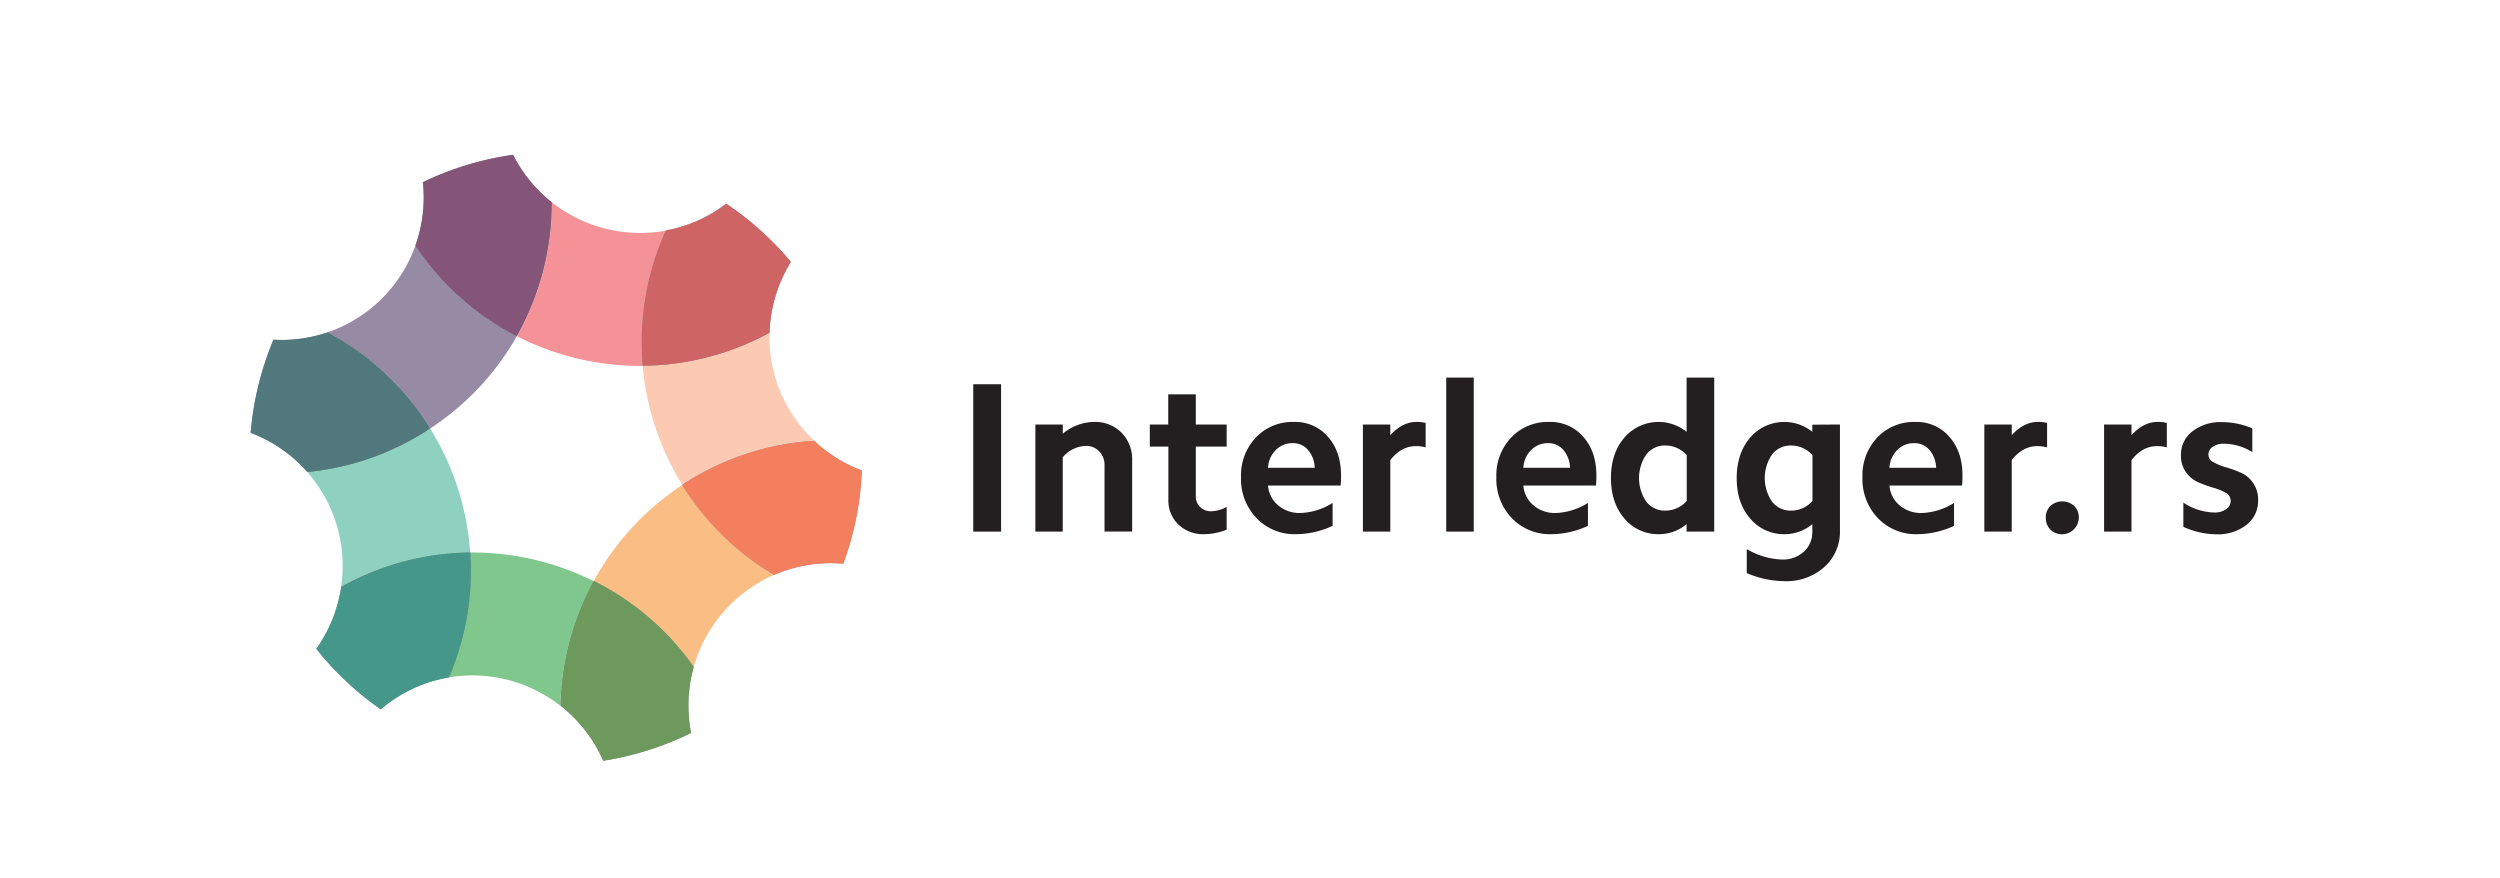 <?xml version="1.0" encoding="UTF-8"?>
<svg xmlns="http://www.w3.org/2000/svg" id="Layer_1" data-name="Layer 1" viewBox="0 0 702.29 246.61">
  <defs>
    <style>.cls-1{fill:#231f20;}.cls-2{fill:none;}.cls-3{fill:#8fd1c1;}.cls-4{fill:#978aa4;}.cls-5{fill:#020202;opacity:0.43;}.cls-6{fill:#51797d;}.cls-7{fill:#f59297;}.cls-8{fill:#845578;}.cls-9{fill:#7fc78c;}.cls-10{fill:#459789;}.cls-11{fill:#fabd84;}.cls-12{fill:#6d995c;}.cls-13{fill:#fcc9b3;}.cls-14{fill:#ce6564;}.cls-15{fill:#f47f5f;}</style>
  </defs>
  <title>ilprs</title>
  <path class="cls-1" d="M273.4,149.34v-41.4h7.82v41.4Z"></path>
  <path class="cls-1" d="M290.85,149.34V119.25h7.7v2.59a13.87,13.87,0,0,1,8.79-3.31,10.36,10.36,0,0,1,7.7,3,10.59,10.59,0,0,1,3,7.79v20h-7.76V130.75a5.45,5.45,0,0,0-1.48-3.94,5,5,0,0,0-3.82-1.54,8.81,8.81,0,0,0-6.44,3.19v20.88Z"></path>
  <path class="cls-1" d="M335.92,110.77v8.48h8.67v6.2h-8.67v13.9a4.15,4.15,0,0,0,1.2,3.07,4.34,4.34,0,0,0,3.19,1.2,9.82,9.82,0,0,0,4.28-1.2v6.38a17.47,17.47,0,0,1-6.32,1.26,10,10,0,0,1-7.22-2.7,9.25,9.25,0,0,1-2.83-7V125.45H323v-6.2h5.18v-8.48Z"></path>
  <path class="cls-1" d="M348.62,134.06a15.47,15.47,0,0,1,4.18-11.17,14.18,14.18,0,0,1,10.68-4.36,12.13,12.13,0,0,1,9.57,4.18q3.68,4.19,3.67,10.86a25.64,25.64,0,0,1-.12,2.83H356.2a8.14,8.14,0,0,0,2.86,5.57,9.35,9.35,0,0,0,6.29,2.14,18.2,18.2,0,0,0,9-2.83v6.44a24.69,24.69,0,0,1-10.23,2.34A14.8,14.8,0,0,1,353,145.58,15.89,15.89,0,0,1,348.62,134.06Zm7.58-2.65h13.12a8,8,0,0,0-1.87-5,5.42,5.42,0,0,0-4.27-1.92,6.55,6.55,0,0,0-4.78,1.92A7.57,7.57,0,0,0,356.2,131.41Z"></path>
  <path class="cls-1" d="M382.86,149.34V119.25h7.7v3c2.25-2.49,4.71-3.73,7.4-3.73a9.13,9.13,0,0,1,2.53.3v6.86a9.81,9.81,0,0,0-2.71-.36c-2.77,0-5.17,1.3-7.22,3.91v20.1Z"></path>
  <path class="cls-1" d="M406.27,149.34V106.07H414v43.27Z"></path>
  <path class="cls-1" d="M420.35,134.06a15.47,15.47,0,0,1,4.18-11.17,14.18,14.18,0,0,1,10.68-4.36,12.13,12.13,0,0,1,9.57,4.18q3.68,4.19,3.67,10.86a25.64,25.64,0,0,1-.12,2.83h-20.4a8.14,8.14,0,0,0,2.86,5.57,9.35,9.35,0,0,0,6.29,2.14,18.2,18.2,0,0,0,9-2.83v6.44a24.69,24.69,0,0,1-10.23,2.34,14.8,14.8,0,0,1-11.13-4.48A15.89,15.89,0,0,1,420.35,134.06Zm7.58-2.65h13.12a8,8,0,0,0-1.87-5,5.42,5.42,0,0,0-4.27-1.92,6.55,6.55,0,0,0-4.78,1.92A7.57,7.57,0,0,0,427.93,131.41Z"></path>
  <path class="cls-1" d="M481.55,106.07v43.27h-7.76v-2.1a12.08,12.08,0,0,1-7.65,2.82,12.36,12.36,0,0,1-9.81-4.39q-3.78-4.39-3.79-11.37t3.79-11.38a12.62,12.62,0,0,1,17.46-1.62V106.07Zm-19.08,21.61a11.76,11.76,0,0,0,0,13.24,6.58,6.58,0,0,0,5.36,2.52,8.05,8.05,0,0,0,6-2.7V127.86a8,8,0,0,0-6-2.71A6.56,6.56,0,0,0,462.47,127.68Z"></path>
  <path class="cls-1" d="M516.87,119.25V149a13.3,13.3,0,0,1-4.36,10.26,15.94,15.94,0,0,1-11.22,4,27.19,27.19,0,0,1-10.6-2.28v-6.74a20.77,20.77,0,0,0,9.87,2.94,8.74,8.74,0,0,0,6.17-2.19,7.45,7.45,0,0,0,2.38-5.75v-2a12.07,12.07,0,0,1-7.64,2.82,12.33,12.33,0,0,1-9.81-4.39q-3.8-4.39-3.79-11.37t3.79-11.38a12.61,12.61,0,0,1,17.45-1.62v-2Zm-19.07,8.43a11.71,11.71,0,0,0,0,13.24,6.55,6.55,0,0,0,5.35,2.52,8,8,0,0,0,6-2.7V127.86a8,8,0,0,0-6-2.71A6.53,6.53,0,0,0,497.8,127.68Z"></path>
  <path class="cls-1" d="M523.19,134.06a15.47,15.47,0,0,1,4.18-11.17,14.18,14.18,0,0,1,10.68-4.36,12.12,12.12,0,0,1,9.57,4.18q3.68,4.19,3.67,10.86a25.64,25.64,0,0,1-.12,2.83h-20.4a8.18,8.18,0,0,0,2.86,5.57,9.37,9.37,0,0,0,6.29,2.14,18.2,18.2,0,0,0,9-2.83v6.44a24.72,24.72,0,0,1-10.23,2.34,14.8,14.8,0,0,1-11.14-4.48A15.89,15.89,0,0,1,523.19,134.06Zm7.58-2.65h13.12a8.1,8.1,0,0,0-1.86-5,5.45,5.45,0,0,0-4.28-1.92,6.56,6.56,0,0,0-4.78,1.92A7.57,7.57,0,0,0,530.77,131.41Z"></path>
  <path class="cls-1" d="M557.43,149.34V119.25h7.7v3q3.38-3.74,7.41-3.73a9.06,9.06,0,0,1,2.52.3v6.86a9.81,9.81,0,0,0-2.71-.36q-4.14,0-7.22,3.91v20.1Z"></path>
  <path class="cls-1" d="M576,148.77a4.5,4.5,0,0,1-1.3-3.34,4.4,4.4,0,0,1,1.3-3.31,5,5,0,0,1,6.67,0,4.4,4.4,0,0,1,1.3,3.31,4.73,4.73,0,0,1-8,3.34Z"></path>
  <path class="cls-1" d="M591.07,149.34V119.25h7.7v3q3.38-3.74,7.4-3.73a9.08,9.08,0,0,1,2.53.3v6.86a9.81,9.81,0,0,0-2.71-.36q-4.14,0-7.22,3.91v20.1Z"></path>
  <path class="cls-1" d="M613.34,148v-6.8a16.5,16.5,0,0,0,8.72,2.77,5.39,5.39,0,0,0,3.31-.94,2.83,2.83,0,0,0,1.26-2.37,2.58,2.58,0,0,0-1.44-2.26A14.89,14.89,0,0,0,621.7,137a39.48,39.48,0,0,1-4.09-1.48,8.38,8.38,0,0,1-3.49-2.8,7.85,7.85,0,0,1-1.45-4.87,8.19,8.19,0,0,1,3.22-6.68,12.79,12.79,0,0,1,8.28-2.59,22,22,0,0,1,8.54,1.75V127a15.32,15.32,0,0,0-8-2.35,5.2,5.2,0,0,0-3.13.87,2.63,2.63,0,0,0-1.2,2.2,2.41,2.41,0,0,0,1.44,2.13,16.33,16.33,0,0,0,3.49,1.42,37.2,37.2,0,0,1,4.09,1.47,8.2,8.2,0,0,1,4.94,7.86,8.45,8.45,0,0,1-3.28,6.86,13.18,13.18,0,0,1-8.52,2.64A23.21,23.21,0,0,1,613.34,148Z"></path>
  <path class="cls-2" d="M216.21,93.49l0,0A39.78,39.78,0,0,0,222.25,116a40.28,40.28,0,0,0,6.44,7.87h0a40,40,0,0,1-12.51-30.33Z"></path>
  <path class="cls-2" d="M145.16,94.41a75.56,75.56,0,0,1-24.34,26,75.57,75.57,0,0,1,11.25,34.84,76.4,76.4,0,0,1,34.71,8,75.43,75.43,0,0,1,24.89-27,75.67,75.67,0,0,1-11.13-33.42A76.33,76.33,0,0,1,145.16,94.41Z"></path>
  <path class="cls-3" d="M119.38,121.32a75.57,75.57,0,0,1-33.11,11.22,41.09,41.09,0,0,1,3.9,5.23,39.83,39.83,0,0,1,5.65,27.07,75.58,75.58,0,0,1,36.25-9.64,75.57,75.57,0,0,0-11.25-34.84C120.34,120.68,119.87,121,119.38,121.32Z"></path>
  <path class="cls-4" d="M116.69,69A39.88,39.88,0,0,1,92,93.37a75.54,75.54,0,0,1,28.73,26.75l.14.24a75.56,75.56,0,0,0,24.34-25.95A75.62,75.62,0,0,1,116.69,69Z"></path>
  <path class="cls-5" d="M119.38,121.32c.49-.31,1-.64,1.44-1l-.14-.24A75.54,75.54,0,0,0,92,93.37a39.74,39.74,0,0,1-15.18,2.06,87.12,87.12,0,0,0-4.51,14,85.69,85.69,0,0,0-1.89,12.16,39.67,39.67,0,0,1,15.9,11A75.57,75.57,0,0,0,119.38,121.32Z"></path>
  <path class="cls-6" d="M119.38,121.32c.49-.31,1-.64,1.44-1l-.14-.24A75.54,75.54,0,0,0,92,93.37a39.74,39.74,0,0,1-15.18,2.06,87.12,87.12,0,0,0-4.51,14,85.69,85.69,0,0,0-1.89,12.16,39.67,39.67,0,0,1,15.9,11A75.57,75.57,0,0,0,119.38,121.32Z"></path>
  <path class="cls-5" d="M216.17,93.52l0,0a40.27,40.27,0,0,1,6-19.88h0A40.21,40.21,0,0,0,216.17,93.52Z"></path>
  <path class="cls-7" d="M180.54,102.79a76.25,76.25,0,0,1,6.51-38,40.12,40.12,0,0,1-32-7.94,76.22,76.22,0,0,1-9.85,37.6A76.33,76.33,0,0,0,180.54,102.79Z"></path>
  <path class="cls-5" d="M116.69,69a75.62,75.62,0,0,0,28.47,25.42A76.22,76.22,0,0,0,155,56.81a39.94,39.94,0,0,1-9.1-10.17c-.65-1-1.23-2.08-1.77-3.15a86,86,0,0,0-25.33,7.69A40.28,40.28,0,0,1,116.69,69Z"></path>
  <path class="cls-8" d="M116.69,69a75.62,75.62,0,0,0,28.47,25.42A76.22,76.22,0,0,0,155,56.81a39.94,39.94,0,0,1-9.1-10.17c-.65-1-1.23-2.08-1.77-3.15a86,86,0,0,0-25.33,7.69A40.28,40.28,0,0,1,116.69,69Z"></path>
  <path class="cls-9" d="M132.07,155.2a76.2,76.2,0,0,1-6,35.09,40.07,40.07,0,0,1,31.38,8,76.2,76.2,0,0,1,9.29-35.05A76.4,76.4,0,0,0,132.07,155.2Z"></path>
  <path class="cls-5" d="M126.11,190.29a76.2,76.2,0,0,0,6-35.09,75.58,75.58,0,0,0-36.25,9.64,40.13,40.13,0,0,1-7,17.42,85.78,85.78,0,0,0,18.09,17,40.16,40.16,0,0,1,4.71-3.45A39.63,39.63,0,0,1,126.11,190.29Z"></path>
  <path class="cls-10" d="M126.11,190.29a76.2,76.2,0,0,0,6-35.09,75.58,75.58,0,0,0-36.25,9.64,40.13,40.13,0,0,1-7,17.42,85.78,85.78,0,0,0,18.09,17,40.16,40.16,0,0,1,4.71-3.45A39.63,39.63,0,0,1,126.11,190.29Z"></path>
  <path class="cls-5" d="M228.69,123.82a39.89,39.89,0,0,0,13.4,8.34h0a39.9,39.9,0,0,1-13.37-8.33Z"></path>
  <path class="cls-11" d="M194.88,187.36a40.08,40.08,0,0,1,22.6-25.87,75.67,75.67,0,0,1-25.67-25l-.14-.24a75.43,75.43,0,0,0-24.89,27A75.46,75.46,0,0,1,194.88,187.36Z"></path>
  <path class="cls-5" d="M194.88,187.36a75.46,75.46,0,0,0-28.1-24.16,76.2,76.2,0,0,0-9.29,35.05,40,40,0,0,1,9.21,10.24,40.76,40.76,0,0,1,2.75,5.22,86,86,0,0,0,24.68-7.82A40,40,0,0,1,194.88,187.36Z"></path>
  <path class="cls-12" d="M194.88,187.36a75.46,75.46,0,0,0-28.1-24.16,76.2,76.2,0,0,0-9.29,35.05,40,40,0,0,1,9.21,10.24,40.76,40.76,0,0,1,2.75,5.22,86,86,0,0,0,24.68-7.82A40,40,0,0,1,194.88,187.36Z"></path>
  <path class="cls-13" d="M216.17,93.52a75.45,75.45,0,0,1-35.63,9.27,75.67,75.67,0,0,0,11.13,33.42c.48-.32,1-.65,1.44-1a75.61,75.61,0,0,1,35.58-11.43,40.28,40.28,0,0,1-6.44-7.87A39.78,39.78,0,0,1,216.17,93.52Z"></path>
  <path class="cls-5" d="M187.05,64.75a76.25,76.25,0,0,0-6.51,38,75.45,75.45,0,0,0,35.63-9.27,40.21,40.21,0,0,1,6-19.92A86,86,0,0,0,204,57.22c-1,.74-2,1.44-3,2.1A39.81,39.81,0,0,1,187.05,64.75Z"></path>
  <path class="cls-14" d="M187.05,64.75a76.25,76.25,0,0,0-6.51,38,75.45,75.45,0,0,0,35.63-9.27,40.21,40.21,0,0,1,6-19.92A86,86,0,0,0,204,57.22c-1,.74-2,1.44-3,2.1A39.81,39.81,0,0,1,187.05,64.75Z"></path>
  <path class="cls-5" d="M193.11,135.25c-.49.31-1,.64-1.44,1l.14.24a75.67,75.67,0,0,0,25.67,25,39.88,39.88,0,0,1,19.39-3.13,84.26,84.26,0,0,0,5.22-26.2,39.89,39.89,0,0,1-13.4-8.34A75.61,75.61,0,0,0,193.11,135.25Z"></path>
  <path class="cls-15" d="M193.11,135.25c-.49.31-1,.64-1.44,1l.14.24a75.67,75.67,0,0,0,25.67,25,39.88,39.88,0,0,1,19.39-3.13,84.26,84.26,0,0,0,5.22-26.2,39.89,39.89,0,0,1-13.4-8.34A75.61,75.61,0,0,0,193.11,135.25Z"></path>
</svg>
